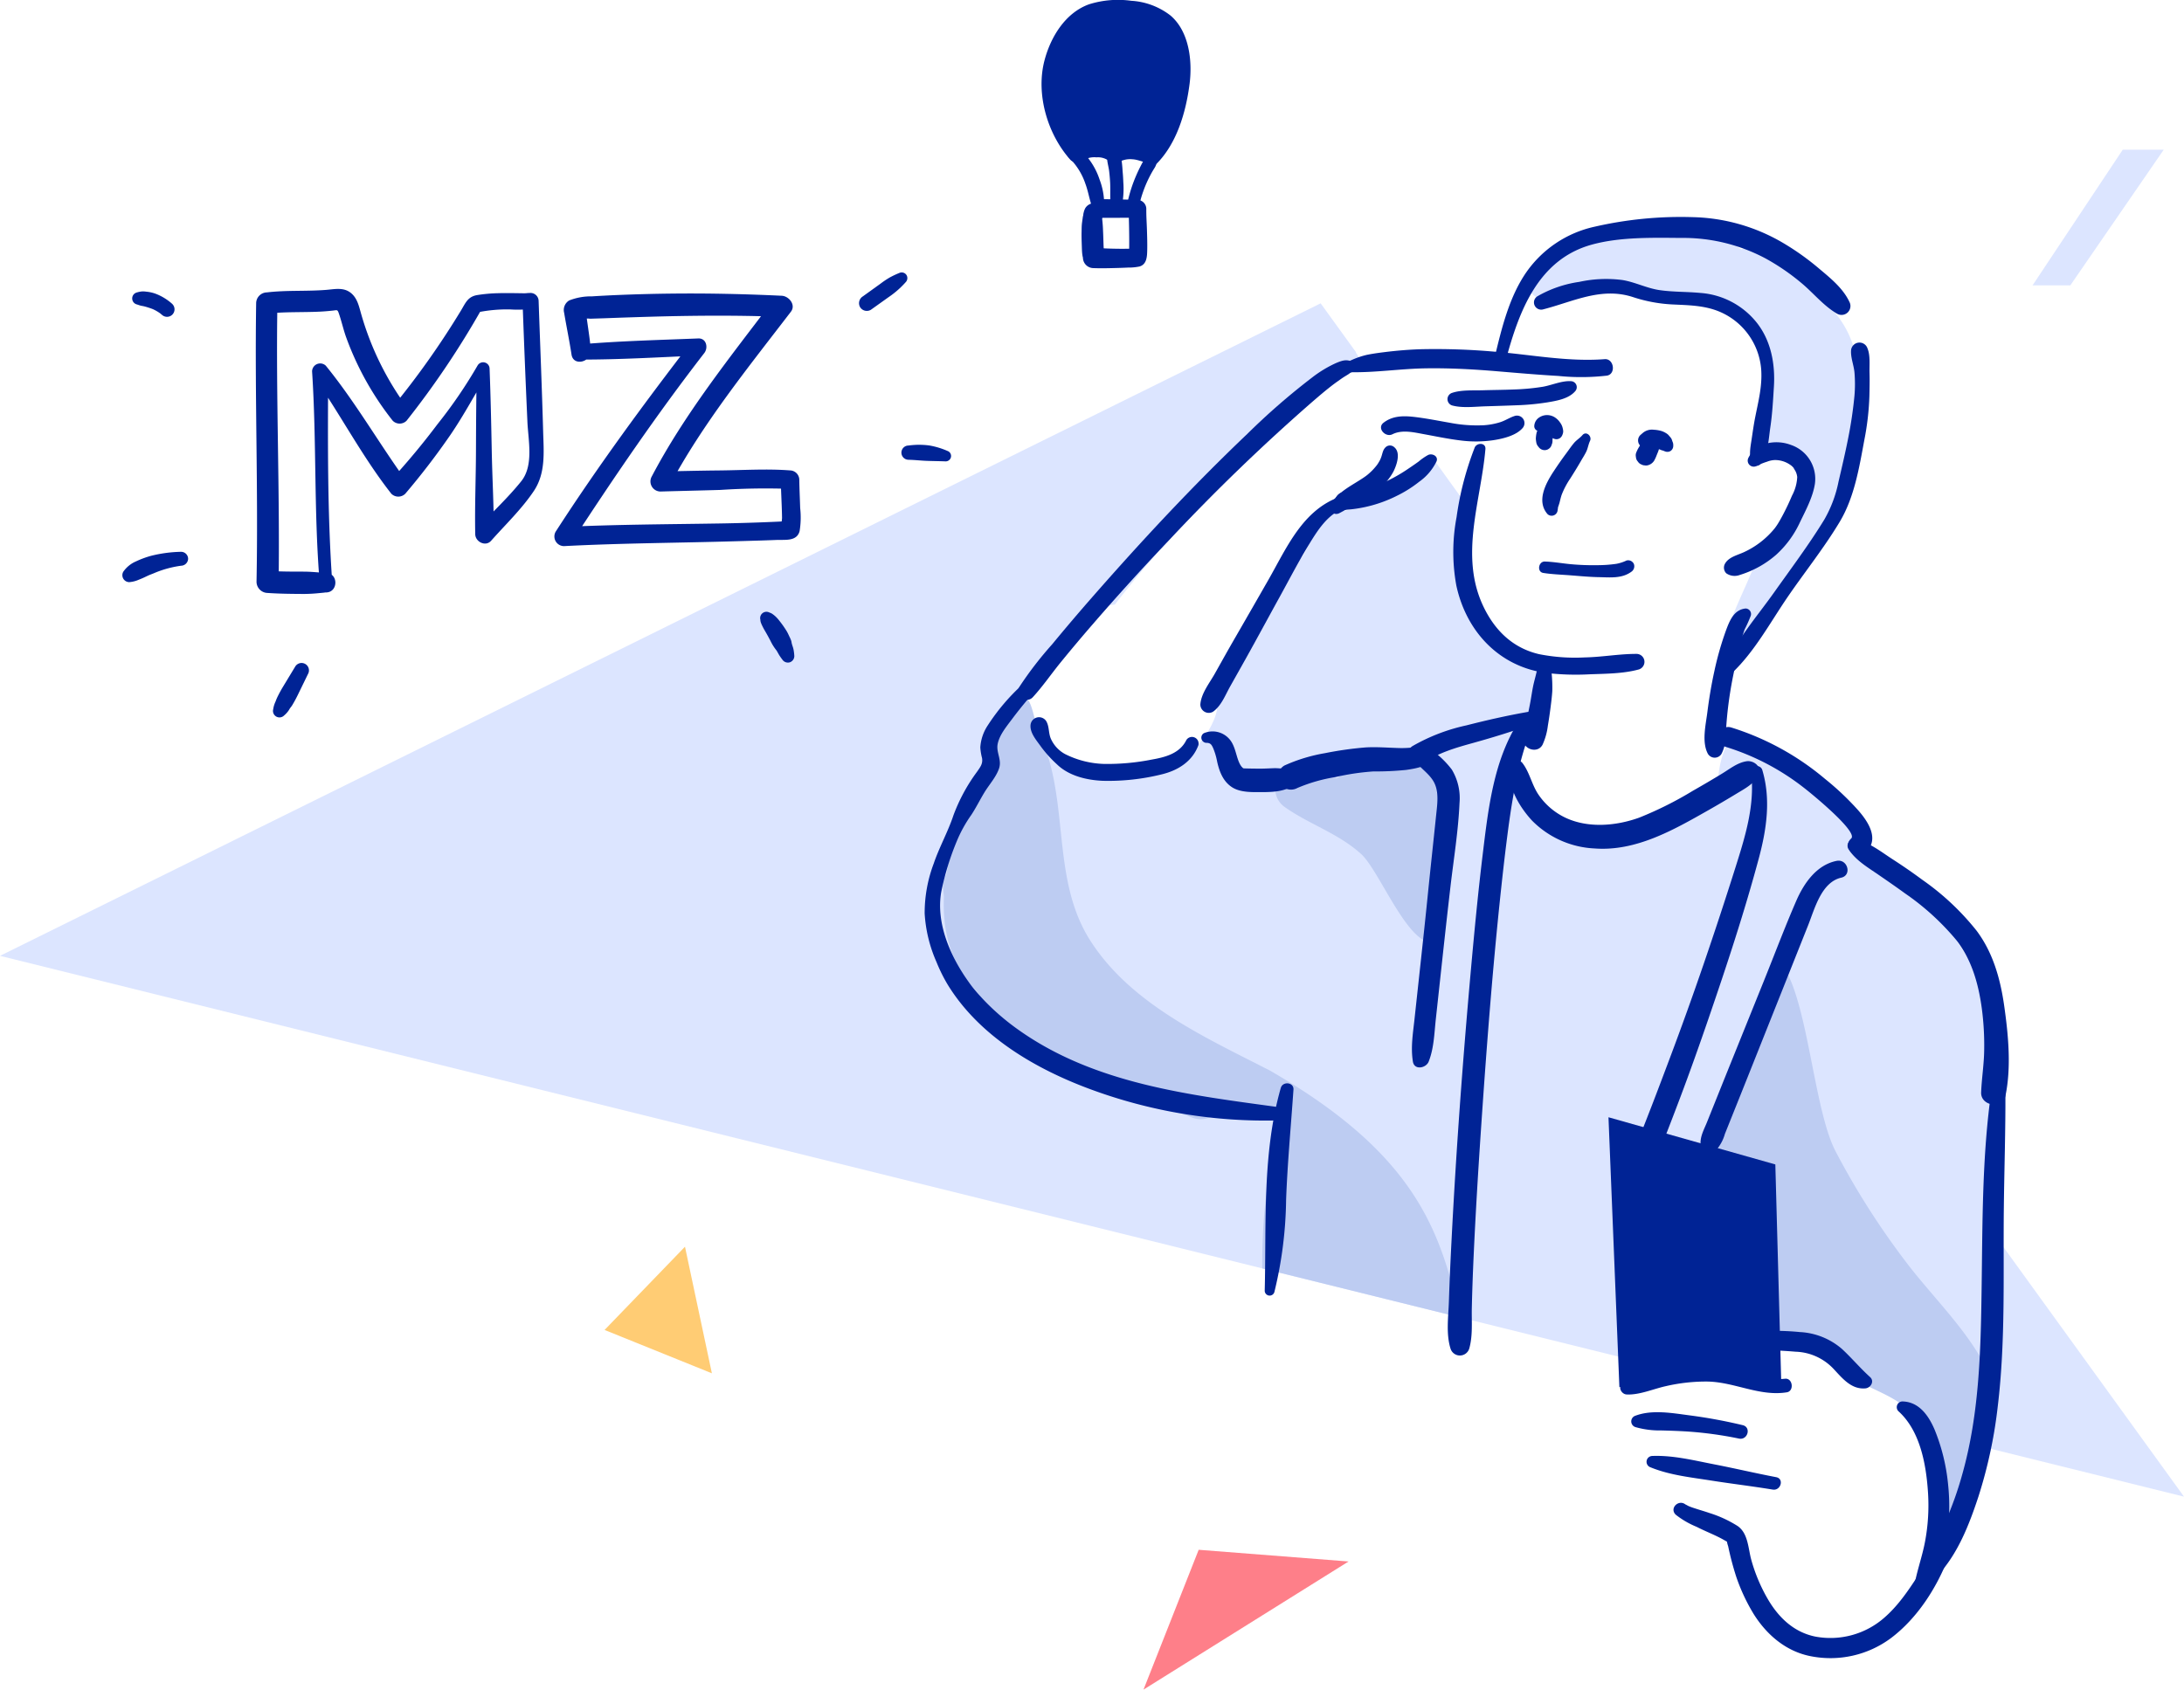 <svg id="Illu_Right_Blue_man_2" data-name="Illu Right Blue man 2" xmlns="http://www.w3.org/2000/svg" xmlns:xlink="http://www.w3.org/1999/xlink" width="434.563" height="336.275" viewBox="0 0 434.563 336.275">
  <defs>
    <clipPath id="clip-path">
      <rect id="Rectangle_147" data-name="Rectangle 147" width="434.563" height="330" fill="none"/>
    </clipPath>
  </defs>
  <path id="Tracé_2098" data-name="Tracé 2098" d="M18.213,0,0,18.213l22.607,4.394Z" transform="translate(151.569 258.046) rotate(123)" fill="#ffcc74"/>
  <g id="_" data-name="\" transform="translate(404.426 29.799)">
    <path id="Tracé_4" data-name="Tracé 4" d="M7.515,157,26.1,130H17.947L0,157Z" transform="translate(0 -130)" fill="#dce5ff"/>
  </g>
  <path id="Tracé_2101" data-name="Tracé 2101" d="M0,0V48.117L17.781,24.058Z" transform="matrix(-0.53, -0.848, 0.848, -0.53, 227.53, 336.275)" fill="#fe7f89"/>
  <g id="Groupe_221" data-name="Groupe 221">
    <g id="Groupe_220" data-name="Groupe 220" clip-path="url(#clip-path)">
      <path id="Tracé_2198" data-name="Tracé 2198" d="M289.862,77.712c3.746-10.509,3.74-23.141-5.508-30.169A17.949,17.949,0,0,0,272.3,37.924a4.831,4.831,0,0,0-.9-.116c-.046-.019-.086-.042-.132-.059a3.2,3.2,0,0,0-2.47.036,3.94,3.94,0,0,0-.473-.228c-2.543-2.693-7.17-2.593-10.693-2.808a13.42,13.42,0,0,0-5.892.742,6.535,6.535,0,0,0-2.289-.687,43.272,43.272,0,0,0-4.681-.31,14.517,14.517,0,0,0-2.017-.087,5.7,5.7,0,0,0-1.529.253,20.344,20.344,0,0,0-4.731,1.067,23.381,23.381,0,0,0-6.83,4.181c-.634.294-1.263.6-1.883.943-3.359,1.841-1.672,6.787,1.876,6.928,2.031.082,3.879-1.126,5.821-1.949.352-.056.6-.1.644-.1,1.2-.261,2.271-.466,3.334-.749a75.3,75.3,0,0,1,8.9.112,4.385,4.385,0,0,0,1.79.988,39.256,39.256,0,0,0,13.27,1.441,26.15,26.15,0,0,0,7.067,4.506,39.388,39.388,0,0,1,2.808,3.641c.6,4.7,1.462,9.31,1.021,14.208a4.619,4.619,0,0,0,.052,1.156c-.134.187-.262.371-.4.56-1.8,2.414.21,5.641,2.622,6.447a10.677,10.677,0,0,1,3.95,2.531,7.226,7.226,0,0,1,.2,1.456c.163,6.871-5.857,11.032-7.709,16.867-1.651,1.293-2.24,3.216-3.187,5.349-1.144,2.574-2.292,5.127-3.312,7.754-1.411,3.626,4.246,5.767,6.141,2.59,1.368-2.3,2.548-4.657,3.709-7.064a24.811,24.811,0,0,0,1.984-4.437c4.578-3.054,7.786-9.926,9.614-14.658,1.392-3.6,2.309-7.22,1.855-10.635.011-.027.027-.05.036-.078" transform="translate(77.732 11.835)" fill="#dce5ff"/>
      <path id="Tracé_2199" data-name="Tracé 2199" d="M434.563,282.421,336.834,147.3c-.909.847-1.872,1.628-2.841,2.368a5.39,5.39,0,0,0-4.153-.476c-4.084,1.277-8.154,2.513-12.466,2.636-2.786.079-5.481-.62-8.19-.708A14,14,0,0,1,307.271,148c-4.208-2.83-6.8-8.638-6.95-14.457-.02-.786.008-1.579.058-2.372a6.039,6.039,0,0,0,3.115-1.982,14.406,14.406,0,0,0,2.6-5.02c.656-2.16,1.086-4.883-.219-6.854.164-.169.308-.355.48-.517-.188-.031-.364-.043-.554-.078-.173-.034-.339-.083-.509-.121a4.821,4.821,0,0,0-4.306-1.523A17.358,17.358,0,0,1,295.009,110a23.206,23.206,0,0,1-4.222-12.678c-.227-3.57-.34-8.486,1.208-12.015l-4.24-5.863-2.425-3.386-3.884,4.111,1.161-.133c-.753.231-1.507.444-2.253.613a27.9,27.9,0,0,1-3.34.54,29.473,29.473,0,0,1-3.882,2.79,16.513,16.513,0,0,1-8.529,2.536q-1,1.373-2.008,2.74-.964,1.645-1.947,3.279Q260,93.765,259.363,95a115.854,115.854,0,0,0-17.17,30.223,6.939,6.939,0,0,1-.449,2.085c-3.418,9.006-13.9,13.584-22.456,9.977-4.118.649-7.825-1.236-11-3.243a10.149,10.149,0,0,1-4.86-9.162c.226-4.2,3.629-6.971,6.786-9.253a4.076,4.076,0,0,1,.487-.288,10.57,10.57,0,0,1,2.814-2.865,4.036,4.036,0,0,1,1.129-.535,16.462,16.462,0,0,1,3.188-5.037,5.494,5.494,0,0,1,3.988-2.016,205.616,205.616,0,0,1,18.941-21.389c2.15-2.235,4.345-4.426,6.651-6.509a6.717,6.717,0,0,1,1.265-1.87c5.771-6.043,11.054-12.923,17.566-18.2h4.969l-1.454-2.234.047-.044-.766-1.06-6.263-8.659L0,174.787l333.044,82.489a6.193,6.193,0,0,1,4.7-7.418,67,67,0,0,1,17.047-2.184,12.76,12.76,0,0,1,1.363-1.567c6.854-6.615,17.707-3.747,24.695,1.005,8.439,5.74,14.773,15.31,13.839,25.431Z" transform="translate(0 15.449)" fill="#dce5ff"/>
      <path id="Tracé_2200" data-name="Tracé 2200" d="M204.631,177.551c-12.855-6.6-27.574-13.181-35.667-25.771-8.075-12.564-3.93-28.211-10.3-41.472-.73-1.519-1.331-6.711-2.774-7.035-3.492-.782-8.586,5.942-8.242,10.018a28.466,28.466,0,0,0,1.211,5.092,6.641,6.641,0,0,0-1.509,1.714,51.969,51.969,0,0,0-7.075,18.331,5.309,5.309,0,0,0-.638,3.141c.036.468.1.926.148,1.39-.328,7.1,1.528,13.855,6.6,18.933a43.051,43.051,0,0,0,13.338,13.126,5.462,5.462,0,0,0,3.078.755c8.393,4.75,18.252,7.893,26.275,11.108,2.564,1.028,4.833-.234,6.172-2.231q2.714,1.143,5.45,2.228c5.368,2.142,9.036-6.705,3.933-9.327m-1.515,39.385,39.334,9.743c-3.853-17.62-9.205-32.666-37.819-49.128-3.81-2.191.511,4.9,3.421,9.145.09.13.175.263.265.394a6.022,6.022,0,0,0-1.388,2.189c-3.051,8.323-3.82,18.164-3.812,27.657" transform="translate(48.031 35.505)" fill="#bdccf2"/>
      <path id="Tracé_2201" data-name="Tracé 2201" d="M308.307,150.081c-2.4-7.908-12.721-14.331-19.494-17.873a4.2,4.2,0,0,0-.14-.7,5.134,5.134,0,0,0-1.45-5.312,48.754,48.754,0,0,0-10.1-8.049,6.545,6.545,0,0,0-.978-.638q-1.01-.935-2.039-1.859a18.371,18.371,0,0,0-7.576-6.42c-5.028-2.47-5.994,8.512-5.826,8.665a6.025,6.025,0,0,0,.449,3.337l-.53.274c-1.535.719-3.059,1.46-4.56,2.254-1.251.663-2.519,1.456-3.808,2.254-.245.14-.493.269-.737.41-.058.034-.1.075-.156.11-3.691,1.442-7.471,2.689-11.294,3.848-6.26,1.9-5,11.088,1.531,11.319.419.015.833-.011,1.25-.023a5.441,5.441,0,0,0,1.626,7.643q-.788,1.762-1.488,3.584c-1.5,3.937,2.274,7.357,5.809,7.625a9.3,9.3,0,0,0,1.758-.05c-.12.606-.245,1.21-.352,1.818-.945,5.371,5.508,9.661,9.317,6.322a6.323,6.323,0,0,0,6.884,2.113q-.708,3.286-1.335,6.613a5.538,5.538,0,0,0,4.5,6.536,5.845,5.845,0,0,0,6.686,2.1,4.992,4.992,0,0,0,.89.251c-.132,1.489-.238,2.986-.3,4.5-.2,4.8,5.619,6.27,8.565,3.622a86.752,86.752,0,0,0,1.253,8.849c.659,3.343,3.481,4.285,6.067,3.622q.661,3.629,1.667,7.219c.23,2.554.491,5.107.813,7.661a6.369,6.369,0,0,0,2.038,3.916c.132,1.571.267,3.141.43,4.712a6.216,6.216,0,0,0,3.646,5.033v.023a5.307,5.307,0,0,0,2.15,4.39,5.708,5.708,0,0,0,9.516-4.02,433.858,433.858,0,0,0,.938-43.476c2.426-13.732,2.958-30.661-5.623-42.2" transform="translate(81.181 37.451)" fill="#dce5ff"/>
      <path id="Tracé_2202" data-name="Tracé 2202" d="M307.414,222.129c-3.99-7.424-10.729-13.827-15.763-20.563a154.782,154.782,0,0,1-13.757-21.7c-4.2-8.161-5.377-28.414-10.044-36.24-1.357-2.275-3.791,2.876-7.576,15.332-.669,2.206-1.293,1.532-1.043,3.84-2.56,5.291-6.912,12.873-4.9,18.418,2.313,6.383,5.735,12.417,8.615,18.662-.151.051-.293.085-.445.14-4.678,1.679-5.043,7.059-1.3,9.908,2.234,1.7,1.891,4.76,4.537,5.685,8.729,3.05,9.311,5.123,13,7.849,4.994,3.695,10.846,4.578,15.07,9.178.989,1.077,1.754,4.029,3.007,3.981a29.155,29.155,0,0,1,1.581,7.79c.155,2.472.235,9.521,2.042,8.573,1.4.167,5.492-6.182,6.149-7.712,3.16-7.354,4.826-15.7.829-23.14" transform="translate(87.314 49.228)" fill="#bdccf2"/>
      <path id="Tracé_2203" data-name="Tracé 2203" d="M223.308,135.717c-.78-4.953.153-12-2.372-16.726.724-2.833-.993-6.587-4.5-6.381-1.609.094-3.3.184-4.994.353a15.674,15.674,0,0,0-6.32,1.176c-.074.031-.137.075-.208.109a15.016,15.016,0,0,0-3.91,1.945,20.007,20.007,0,0,0-8.3-1.832c-4.2.1-5.219,5.258-2.035,7.513,4.934,3.493,10.627,5.2,15.224,9.369,3.464,3.141,8.739,16.758,13.613,17.568,0,0,4.418-9.155,3.8-13.093" transform="translate(64.95 38.736)" fill="#bdccf2"/>
      <path id="Tracé_2204" data-name="Tracé 2204" d="M236.329,64.507c-.5.585-1.188.984-1.689,1.578-.53.629-1,1.324-1.488,1.984q-1.385,1.861-2.652,3.8c-1.554,2.388-3.336,5.8-1.145,8.353a1.194,1.194,0,0,0,1.982-.523c.082-.339.094-.691.167-1.024-.1.439.232-.614.257-.708.138-.546.253-1.082.441-1.614a16.246,16.246,0,0,1,1.7-3.209c.741-1.169,1.465-2.339,2.154-3.539.341-.6.731-1.187,1.028-1.808.327-.681.419-1.462.745-2.133.439-.913-.747-2.036-1.5-1.159" transform="translate(78.548 22.082)" fill="#002395"/>
      <path id="Tracé_2205" data-name="Tracé 2205" d="M244.881,64.688c-.036.007-.074.012-.112.017a1.438,1.438,0,0,0-.669.324,2.045,2.045,0,0,0-.361.362,8.091,8.091,0,0,0-.649.894l-.345.569a7.109,7.109,0,0,0-.508,1.059,1.491,1.491,0,0,0-.036.786,1.469,1.469,0,0,0,.234.732l.309.4a1.475,1.475,0,0,0,.634.407.963.963,0,0,0,.5.134,1.491,1.491,0,0,0,.786-.035,2.091,2.091,0,0,0,1.177-.906,7.166,7.166,0,0,0,.477-1.043l.259-.634a4.594,4.594,0,0,0,.208-.62,3.568,3.568,0,0,0,.128-.73,2.094,2.094,0,0,0-.311-1.016l-.238-.309a1.147,1.147,0,0,0-.489-.315,1.613,1.613,0,0,0-.992-.077" transform="translate(83.306 22.238)" fill="#002395"/>
      <path id="Tracé_2206" data-name="Tracé 2206" d="M229.533,62.5l-.153.047,1.011.133a1.457,1.457,0,0,0-1.1-.146,2.694,2.694,0,0,0-.48.207,2.149,2.149,0,0,0-.745.769,4.655,4.655,0,0,0-.534,1.1,7.032,7.032,0,0,0-.16,1.214,7.333,7.333,0,0,0,.1.785,1.67,1.67,0,0,0,1.2,1.29l-.915-.7c.043.066.075.137.12.2a1.461,1.461,0,0,0,1.439.689A1.365,1.365,0,0,0,230,67.8a1.333,1.333,0,0,0,.517-.75c.031-.176.048-.353.073-.531-.017.132-.036.265-.054.4a.388.388,0,0,1,.019-.089l-.7.914a1.731,1.731,0,0,0,.612-.6,1.8,1.8,0,0,0,.222-.917,4.005,4.005,0,0,1,.032-.4c-.02.148-.039.3-.059.445.04-.281.063-.563.1-.844l-.061.446c.044-.3.1-.589.137-.888-.02.148-.039.3-.059.444a3.717,3.717,0,0,1,.167-.7,2.015,2.015,0,0,0,.134-.681,1.471,1.471,0,0,0-.426-1.157q.194.466.384.929c0-.054,0-.106.008-.159a1.206,1.206,0,0,0-1.515-1.155" transform="translate(78.219 21.487)" fill="#002395"/>
      <path id="Tracé_2207" data-name="Tracé 2207" d="M246.486,83.361l-.032-.028a1.235,1.235,0,0,0-1.2-.316,8.113,8.113,0,0,1-2.048.663,26.594,26.594,0,0,1-3.773.266,48.764,48.764,0,0,1-5.149-.185c-1.75-.156-3.54-.491-5.291-.54-1.27-.035-1.614,2.064-.306,2.269,1.778.28,3.645.336,5.445.478,1.861.146,3.724.324,5.592.359,2.23.043,4.58.321,6.478-1.063a1.315,1.315,0,0,0,.564-1.387,1,1,0,0,0-.284-.515" transform="translate(78.386 28.539)" fill="#002395"/>
      <path id="Tracé_2208" data-name="Tracé 2208" d="M261.715,70.207a13.334,13.334,0,0,1,2.1-.853,4.5,4.5,0,0,1,1.558-.324,5.261,5.261,0,0,1,2.976.907,3.073,3.073,0,0,1,.782.712c-.183-.231.3.527.353.645a3.3,3.3,0,0,1,.32,1.12,8.681,8.681,0,0,1-1.051,3.726c-.518,1.247-1.1,2.468-1.727,3.664-.277.531-.564,1.056-.871,1.571a11.706,11.706,0,0,1-.854,1.27,17.1,17.1,0,0,1-6.071,4.705c-1.278.6-3.067.974-3.8,2.312a1.6,1.6,0,0,0,.246,1.9,2.9,2.9,0,0,0,2.7.336A19.811,19.811,0,0,0,265.59,87.9a20.066,20.066,0,0,0,4.759-6.493c1.141-2.357,2.563-5.008,2.969-7.621a7.135,7.135,0,0,0-4.716-7.75,8.2,8.2,0,0,0-4.375-.421,7.022,7.022,0,0,0-2.3.808,6.048,6.048,0,0,0-1.833,2.158,1.2,1.2,0,0,0,1.624,1.624" transform="translate(87.8 22.531)" fill="#002395"/>
      <path id="Tracé_2209" data-name="Tracé 2209" d="M219.406,66.483a61.254,61.254,0,0,0-3.6,13.838,37.191,37.191,0,0,0-.048,13.579c1.953,9.106,8.462,16.144,17.863,17.416a50.637,50.637,0,0,0,8.647.273c3.187-.118,6.724-.118,9.809-.968a1.582,1.582,0,0,0-.418-3.093c-3.435-.016-6.912.637-10.366.7a36.6,36.6,0,0,1-9.073-.649c-5.271-1.231-8.846-4.77-11.111-9.568-4.759-10.083-.46-20.866.439-31.241.116-1.333-1.72-1.329-2.145-.29" transform="translate(74.014 22.614)" fill="#002395"/>
      <path id="Tracé_2210" data-name="Tracé 2210" d="M260.511,90.111c-2.325.237-3.188,2.462-3.915,4.43a61.336,61.336,0,0,0-2.3,8.087c-.593,2.7-1.042,5.419-1.388,8.157-.317,2.512-1.145,5.927.117,8.255a1.58,1.58,0,0,0,2.7,0,7.52,7.52,0,0,0,.814-3.626c.1-1.288.177-2.575.3-3.86q.349-3.591,1.025-7.138c.449-2.369,1.024-4.711,1.6-7.052a26.048,26.048,0,0,1,.861-3.07,27.093,27.093,0,0,0,1.241-2.787,1.111,1.111,0,0,0-1.063-1.4" transform="translate(86.81 30.997)" fill="#002395"/>
      <path id="Tracé_2211" data-name="Tracé 2211" d="M228.229,99.586c-.229,1.082-.556,2.137-.773,3.222-.224,1.137-.378,2.289-.6,3.427q-.315,1.647-.694,3.282a17.166,17.166,0,0,0-.673,3.739c0,2,2.91,2.927,3.88,1.051a12.892,12.892,0,0,0,1.044-3.751c.206-1.208.382-2.422.539-3.637.142-1.1.28-2.219.348-3.33a29.633,29.633,0,0,0-.146-3.606,1.5,1.5,0,0,0-1.293-1.465,1.483,1.483,0,0,0-1.636,1.068" transform="translate(77.572 33.887)" fill="#002395"/>
      <path id="Tracé_2212" data-name="Tracé 2212" d="M273.688,126.191c1.4,2.227,3.767,3.622,5.9,5.086,1.813,1.247,3.629,2.5,5.407,3.793a50.6,50.6,0,0,1,10.18,9.276c3.072,3.922,4.406,8.717,5.07,13.587a55.939,55.939,0,0,1,.474,8.377c-.039,2.8-.495,5.556-.606,8.344-.11,2.743,4.281,3.406,4.846.656,1.184-5.747.556-12.186-.266-17.941-.757-5.3-2.223-10.54-5.476-14.878a51.177,51.177,0,0,0-10.79-10.131q-2.909-2.155-5.954-4.115c-2.274-1.473-4.644-3.376-7.337-3.934a1.3,1.3,0,0,0-1.446,1.882" transform="translate(94.085 42.754)" fill="#002395"/>
      <path id="Tracé_2213" data-name="Tracé 2213" d="M220.031,110.8c-1.087-.672-2.348-.233-3.546-.081a20.581,20.581,0,0,1-3.164.169c-2.227-.059-4.446-.253-6.676-.125a69.845,69.845,0,0,0-8.082,1.141,32.994,32.994,0,0,0-8.1,2.468,2.6,2.6,0,0,0-.927,3.533,2.641,2.641,0,0,0,3.533.926,32.408,32.408,0,0,1,7.588-2.172,47.915,47.915,0,0,1,7.518-1.116,60.3,60.3,0,0,0,6.517-.3c1.974-.284,5.238-.819,5.938-2.966a1.332,1.332,0,0,0-.6-1.482" transform="translate(65.089 37.991)" fill="#002395"/>
      <path id="Tracé_2214" data-name="Tracé 2214" d="M244.753,67.071a6.315,6.315,0,0,1,.542-.36l-.367.155a.864.864,0,0,1,.192-.051l-.418.056a.768.768,0,0,1,.167,0l-.426-.056c.218.032.423.118.638.163a5.755,5.755,0,0,1,1,.286l-.423-.177q.429.181.862.358l-.423-.179c.1.043.2.093.3.14.22.1.438.157.66.237l-.4-.169c.1.044.188.094.282.138a2.124,2.124,0,0,0,.954.216l-.4-.052.05.02c-.117-.05-.232-.1-.349-.148.14.067.273.142.417.2.074.031.614.25.14.044a1.232,1.232,0,0,0,1.177,0,1.192,1.192,0,0,0,.577-1.007,2.009,2.009,0,0,0-.054-.646,6.278,6.278,0,0,0-.28-.65l.2.75a2.066,2.066,0,0,0-.269-.982,4.54,4.54,0,0,0-.468-.559c.087.114.175.227.263.341a3.483,3.483,0,0,0-.383-.491,2.762,2.762,0,0,0-.523-.379,4.24,4.24,0,0,0-.847-.383,6.7,6.7,0,0,0-1.521-.247,2.819,2.819,0,0,0-2.2.66l.31-.241c-.282.214-.539.433-.8.668a1.493,1.493,0,0,0,1.806,2.341" transform="translate(83.429 21.889)" fill="#002395"/>
      <path id="Tracé_2215" data-name="Tracé 2215" d="M228.962,64.163c.015-.028.036-.055.048-.083.032-.075-.18.2-.081.1.044-.043.087-.086.136-.125l-.218.168a1.1,1.1,0,0,1,.223-.125c-.09.038-.181.075-.271.114a1.352,1.352,0,0,1,.289-.078l-.321.043a1.7,1.7,0,0,1,.429,0l-.351-.047a1.793,1.793,0,0,1,.423.121l-.34-.144a2.222,2.222,0,0,1,.418.231l-.305-.235a2.253,2.253,0,0,1,.383.392c-.082-.108-.165-.215-.249-.323.142.192.3.376.445.563l-.253-.327a3.724,3.724,0,0,1,.249.366,4.443,4.443,0,0,0,.469.655c.089.1.165.214.258.31a2.267,2.267,0,0,0,.878.482,1.246,1.246,0,0,0,.964-.125,1.428,1.428,0,0,0,.574-.747,1.709,1.709,0,0,0,.141-.669,3.371,3.371,0,0,0-.121-.7,2.813,2.813,0,0,0-.5-1.031,3.625,3.625,0,0,0-1.052-1.035,2.914,2.914,0,0,0-.974-.392,2.827,2.827,0,0,0-2.083.388,2.156,2.156,0,0,0-1.029,1.761.976.976,0,0,0,1.82.493" transform="translate(78.139 21.146)" fill="#002395"/>
      <path id="Tracé_2216" data-name="Tracé 2216" d="M272.109,78.207c1.574-1.8,1.672-5.055,2.015-7.353.4-2.687.548-5.411.716-8.121.278-4.5-.574-9.137-3.423-12.736a15.777,15.777,0,0,0-11.178-5.9c-2.7-.261-5.442-.172-8.134-.562-2.556-.371-4.859-1.591-7.395-2.008a25.029,25.029,0,0,0-8.6.366,23.265,23.265,0,0,0-8.342,2.876,1.435,1.435,0,0,0,1.1,2.61c6.047-1.544,11.6-4.528,17.951-2.453a29.552,29.552,0,0,0,7.954,1.464c3.043.144,6.078.185,8.957,1.316a13.613,13.613,0,0,1,8.586,11.7c.208,3.242-.546,6.145-1.171,9.282-.3,1.488-.511,2.993-.734,4.494-.212,1.431-.594,3.209-.024,4.567a1.043,1.043,0,0,0,1.72.454" transform="translate(78.125 14.208)" fill="#002395"/>
      <path id="Tracé_2217" data-name="Tracé 2217" d="M256.783,116.529c4.525-4.255,7.631-10.083,11.123-15.182,3.412-4.982,7.275-9.8,10.372-14.979,2.9-4.859,3.86-10.766,4.879-16.257a54,54,0,0,0,1.008-8.788c.03-1.5.073-3,.026-4.5-.05-1.538.187-3.505-.4-4.919a1.678,1.678,0,0,0-3.279.444c-.074,1.482.587,2.962.695,4.476a27.6,27.6,0,0,1-.016,4.5,83.726,83.726,0,0,1-1.278,8.567c-.559,2.837-1.226,5.657-1.883,8.473a24.857,24.857,0,0,1-2.852,7.615c-3.062,5-6.627,9.744-10.017,14.526s-7.526,9.461-9.84,14.893a.939.939,0,0,0,1.468,1.133" transform="translate(87.801 17.455)" fill="#002395"/>
      <path id="Tracé_2218" data-name="Tracé 2218" d="M223.505,60.629c2.6-9.71,6.418-20.057,17.116-23,5.614-1.544,12.022-1.375,17.805-1.331a34.808,34.808,0,0,1,16.792,4.1,44.229,44.229,0,0,1,7.228,4.978c2.339,1.97,4.347,4.493,7.014,6.025a1.768,1.768,0,0,0,2.4-2.4c-1.265-2.7-3.8-4.736-6.044-6.619A51.62,51.62,0,0,0,278.6,37.25a36.993,36.993,0,0,0-17.926-5.09A76.677,76.677,0,0,0,241.1,34.08a22.408,22.408,0,0,0-13.468,8.981c-3.443,4.93-4.951,11.2-6.332,16.96a1.145,1.145,0,0,0,2.207.609" transform="translate(76.116 11.056)" fill="#002395"/>
      <path id="Tracé_2219" data-name="Tracé 2219" d="M255.858,111.614a48.289,48.289,0,0,1,15.627,8.2c1.1.837,10.775,8.694,9.327,10.025-1.9,1.751.938,4.583,2.836,2.837,2.954-2.718.454-6.324-1.608-8.627a55.319,55.319,0,0,0-6.5-6.117,53.6,53.6,0,0,0-18.613-10.186c-2.485-.714-3.545,3.156-1.066,3.868" transform="translate(87.532 37.036)" fill="#002395"/>
      <path id="Tracé_2220" data-name="Tracé 2220" d="M232.854,105.358c-4.293.728-8.563,1.695-12.78,2.773a37.383,37.383,0,0,0-10.7,4.11c-2.23,1.39-.054,4.992,2.04,3.492,3-2.146,6.532-3.141,10.04-4.117,4.062-1.13,8.115-2.376,12.073-3.828a1.261,1.261,0,0,0-.669-2.43" transform="translate(71.702 36.236)" fill="#002395"/>
      <path id="Tracé_2221" data-name="Tracé 2221" d="M209.376,113.151c1.161,1.712,3.173,2.833,4.1,4.688.964,1.922.589,4.351.376,6.407-.563,5.442-1.16,10.882-1.708,16.327S211,151.458,210.408,156.9q-.433,4-.868,8c-.309,2.848-.774,5.59-.317,8.43.285,1.769,2.625,1.3,3.14,0,1.052-2.664,1.112-5.592,1.419-8.43q.472-4.332.942-8.663c.638-5.889,1.281-11.776,1.966-17.66.645-5.54,1.568-11.157,1.81-16.73a11.038,11.038,0,0,0-1.531-6.639,18.625,18.625,0,0,0-5.066-4.58c-1.505-1.046-3.547,1.025-2.528,2.528" transform="translate(71.909 37.958)" fill="#002395"/>
      <path id="Tracé_2222" data-name="Tracé 2222" d="M278.843,127.489c-3.994.8-6.509,4.445-8.034,7.95-2.274,5.228-4.286,10.585-6.418,15.873q-3.246,8.046-6.489,16.09-1.623,4.024-3.236,8.048l-1.613,4.025c-.551,1.374-1.352,2.773-1.292,4.274a1.85,1.85,0,0,0,3.119,1.292,8.3,8.3,0,0,0,1.726-3.211l1.613-4.025q1.49-3.713,2.973-7.432,3.024-7.59,6.047-15.181l5.923-14.871c1.313-3.3,2.634-8.59,6.6-9.49,2.185-.5,1.251-3.778-.921-3.341" transform="translate(86.607 43.844)" fill="#002395"/>
      <path id="Tracé_2223" data-name="Tracé 2223" d="M228.372,107.09c-4.922,7.707-5.983,17.289-7.068,26.208-.926,7.622-1.658,15.267-2.347,22.913-1.617,17.991-2.954,36.018-3.872,54.06-.207,4.048-.391,8.1-.525,12.148-.1,3.027-.594,6.446.324,9.365a1.948,1.948,0,0,0,3.726,0c.732-2.579.453-5.4.512-8.068.078-3.464.206-6.924.364-10.384.39-8.533.909-17.059,1.488-25.582,1.163-17.133,2.484-34.278,4.406-51.345q.292-2.582.614-5.16c.177-1.4.371-2.923.512-3.931.911-6.462,2.083-13.021,4.535-19.1.641-1.59-1.817-2.457-2.668-1.125" transform="translate(73.734 36.615)" fill="#002395"/>
      <path id="Tracé_2224" data-name="Tracé 2224" d="M265.383,114.522c.866,6.465-1.1,12.808-3.023,18.906q-3.046,9.653-6.326,19.233t-6.848,19.057c-1.149,3.056-2.3,6.113-3.474,9.158q-.942,2.437-1.9,4.867-.48,1.216-.964,2.429-.242.6-.485,1.212-.383.766.222-.048l1.773-.232,1.151,1.136-.948,2.329.142-.1c1.231-.86,1.384-3.365-.477-3.646-.052-.008-.1-.016-.159-.023a2.188,2.188,0,0,0-2.329.948,2.5,2.5,0,0,0,.382,3.2,2.322,2.322,0,0,0,2.238.591c2.445-.618,3-3.882,3.8-5.924q1.546-3.951,3.044-7.922c2-5.291,3.891-10.62,5.727-15.969,3.617-10.54,7.137-21.167,10.022-31.934,1.544-5.763,2.431-11.751.683-17.57-.353-1.176-2.426-1.024-2.249.3" transform="translate(83.016 39.019)" fill="#002395"/>
      <path id="Tracé_2225" data-name="Tracé 2225" d="M224.061,113.231c-1.775,3.708,1.427,8.717,3.9,11.361a18.7,18.7,0,0,0,12.416,5.521c8.247.62,15.729-3.691,22.642-7.611q2.8-1.591,5.549-3.261c1.633-.991,3.273-1.825,4.333-3.469s-.69-3.266-2.313-3.008c-1.81.288-3.3,1.519-4.844,2.455q-2.875,1.748-5.8,3.41a71.733,71.733,0,0,1-10.681,5.348c-4.541,1.644-10.05,2.137-14.545.078a13.451,13.451,0,0,1-5.575-4.767c-1.305-1.98-1.726-4.481-3.216-6.3a1.194,1.194,0,0,0-1.864.239" transform="translate(76.902 38.751)" fill="#002395"/>
      <path id="Tracé_2226" data-name="Tracé 2226" d="M206.721,65.265c1.943-.968,4.259-.386,6.3-.015,2.469.45,4.923.972,7.419,1.263a23.617,23.617,0,0,0,6.354-.069c1.886-.29,4.485-.894,5.8-2.379a1.493,1.493,0,0,0-1.441-2.474c-1.047.3-1.949.948-3,1.275a14.1,14.1,0,0,1-3.235.6,28.187,28.187,0,0,1-6.72-.484c-2.392-.413-4.769-.9-7.182-1.177-2.157-.246-4.286-.218-6.063,1.165-1.374,1.07.374,2.988,1.769,2.293" transform="translate(70.333 21.167)" fill="#002395"/>
      <path id="Tracé_2227" data-name="Tracé 2227" d="M200.165,56.3c5,.1,10.014-.695,15.045-.771,4.766-.073,9.528.192,14.275.59,4.041.34,8.074.691,12.124.925a44.773,44.773,0,0,0,9.638-.062c1.847-.3,1.429-3.422-.444-3.279-7.393.567-14.8-.937-22.149-1.511a133.956,133.956,0,0,0-14.354-.469c-2.458.073-4.918.281-7.358.586-1.187.149-2.372.308-3.544.555a16.7,16.7,0,0,0-3.778,1.421c-1.023.472-.453,2,.546,2.016" transform="translate(68.485 17.779)" fill="#002395"/>
      <path id="Tracé_2228" data-name="Tracé 2228" d="M216.188,67.389a11.255,11.255,0,0,0-1.907,1.316c-.636.462-1.289.907-1.939,1.347a32.423,32.423,0,0,1-4.1,2.406,26.37,26.37,0,0,1-8.8,2.343,1.816,1.816,0,0,0-1.766,1.766,1.784,1.784,0,0,0,1.766,1.766,26.585,26.585,0,0,0,10.447-2.778,24.118,24.118,0,0,0,4.512-2.837,10.64,10.64,0,0,0,3.441-4.059c.384-1.023-.858-1.621-1.65-1.269" transform="translate(68.001 23.148)" fill="#002395"/>
      <path id="Tracé_2229" data-name="Tracé 2229" d="M217.349,53.691c-1.253-.573-1.992-.367-3.412.23a23.792,23.792,0,0,0-4.716,2.859,135.9,135.9,0,0,0-12.929,11.256c-10.932,10.4-21.243,21.5-31.17,32.857q-3.889,4.449-7.649,9.013a72.032,72.032,0,0,0-6.494,8.431c-.973,1.634,1.344,3.505,2.671,2.062,1.99-2.165,3.685-4.649,5.544-6.931q3.161-3.879,6.442-7.658,7.352-8.5,15.109-16.643A391.816,391.816,0,0,1,209.2,61.671c1.648-1.419,3.365-2.9,5.037-4.083.792-.562,1.109-.794,1.848-1.239.552-.333.285-.19,1.015-.684.48-.324-.535.29-.056.085.079-.034.37-.168.046-.044.781-.3,1.215-1.581.263-2.015" transform="translate(51.858 18.354)" fill="#002395"/>
      <path id="Tracé_2230" data-name="Tracé 2230" d="M205.642,73.544c-7.548,2.567-10.735,10.176-14.409,16.609q-3.52,6.159-7.068,12.3c-1.206,2.1-2.38,4.215-3.566,6.325-1.062,1.89-2.74,3.968-2.892,6.164a1.679,1.679,0,0,0,2.512,1.442c1.664-1.18,2.447-3.31,3.43-5.059,1.078-1.919,2.161-3.833,3.232-5.755,2.2-3.941,4.332-7.915,6.513-11.864,1.949-3.529,3.8-7.137,5.907-10.576,1.728-2.825,3.724-6.056,6.994-7.22,1.476-.525.855-2.883-.653-2.369" transform="translate(61.132 25.275)" fill="#002395"/>
      <path id="Tracé_2231" data-name="Tracé 2231" d="M215.224,61.282c2.036.554,4.488.235,6.586.171s4.189-.128,6.282-.211a48.664,48.664,0,0,0,6.041-.571c1.867-.312,4.267-.706,5.563-2.215a1.193,1.193,0,0,0-.832-2.008c-1.844-.11-3.782.79-5.59,1.11a44.507,44.507,0,0,1-5.81.542c-2.032.089-4.067.093-6.1.157-1.957.062-4.269-.11-6.139.515a1.313,1.313,0,0,0,0,2.511" transform="translate(73.72 19.415)" fill="#002395"/>
      <path id="Tracé_2232" data-name="Tracé 2232" d="M207.984,66.312c-.583.525-.63,1.313-.892,2-.05.13-.1.263-.151.392.11-.269-.079.159-.106.208a8.835,8.835,0,0,1-.53.871c-.165.246.02-.013-.09.124s-.219.269-.329.4q-.31.369-.653.71c-.25.249-.511.485-.781.712-.03.024-.374.3-.228.188.108-.083-.251.183-.305.222-2.417,1.712-5.344,2.887-6.876,5.575a1.269,1.269,0,0,0,1.724,1.723,63.39,63.39,0,0,0,7.887-4.891,10.509,10.509,0,0,0,2.872-3.377c.633-1.254,1.534-3.766.167-4.863a1.248,1.248,0,0,0-1.708,0" transform="translate(67.727 22.695)" fill="#002395"/>
      <path id="Tracé_2233" data-name="Tracé 2233" d="M183.57,110.76c-1.3,2.665-4.195,3.415-6.9,3.884a45.382,45.382,0,0,1-9.442.863,18.434,18.434,0,0,1-7.806-1.973,6.449,6.449,0,0,1-2.727-2.873c-.6-1.193-.337-2.486-.982-3.636a1.7,1.7,0,0,0-3.15.853c-.066,1.559,1.255,3.007,2.111,4.231a24.427,24.427,0,0,0,3.158,3.485c2.364,2.292,5.9,3.134,9.1,3.271a44.124,44.124,0,0,0,11.7-1.274c3.262-.775,6.145-2.575,7.337-5.82a1.318,1.318,0,0,0-2.4-1.012" transform="translate(52.482 36.534)" fill="#002395"/>
      <path id="Tracé_2234" data-name="Tracé 2234" d="M156.282,101.52a41.183,41.183,0,0,0-6.814,8.037,8.936,8.936,0,0,0-1.5,4.4,10.771,10.771,0,0,0,.34,2.107c.2,1.159-.337,1.794-.969,2.718a35.012,35.012,0,0,0-4.717,8.7c-1.086,3.285-2.822,6.338-3.934,9.63a27.818,27.818,0,0,0-1.793,9.921,27.95,27.95,0,0,0,2.357,9.655,31.973,31.973,0,0,0,2.23,4.5c6.242,10.171,17.215,16.642,28.125,20.714a100.366,100.366,0,0,0,37.772,6.3c1.4-.047,1.878-2.37.349-2.579-18.206-2.5-37.283-4.656-52.613-15.764a47.311,47.311,0,0,1-5.767-4.914q-1.137-1.143-2.183-2.371a22.57,22.57,0,0,1-1.508-1.922c-3.629-5.055-6.551-11.669-5.461-17.932a54.149,54.149,0,0,1,3.128-10.174,26.543,26.543,0,0,1,2.851-5.142c.981-1.485,1.763-3.109,2.7-4.622.923-1.482,2.245-2.943,2.816-4.609.606-1.766-.61-3.195-.267-4.9.358-1.777,1.707-3.4,2.765-4.821,1.278-1.71,2.626-3.379,4.031-4.986a1.376,1.376,0,0,0-1.945-1.945" transform="translate(47.09 34.785)" fill="#002395"/>
      <path id="Tracé_2235" data-name="Tracé 2235" d="M178.865,110.593c.829,0,1.046.394,1.352,1.075a13.36,13.36,0,0,1,.776,2.625c.434,1.972,1.161,3.929,2.917,5.1,1.656,1.1,3.99,1.012,5.907,1.009,2.22,0,4.877-.089,6.653-1.581,1.087-.914.37-2.555-.778-2.949a4.389,4.389,0,0,0-1.446-.157c-.655-.007-1.286-.1-1.949-.074-1.015.034-2.024.1-3.039.087-.887-.007-1.775-.015-2.661-.042-.324-.009-.364.02-.562-.161.2.184-.27-.293-.262-.284.149.183-.122-.2-.153-.255-.864-1.462-.913-3.736-2.214-5.173a4.423,4.423,0,0,0-5.059-1.134,1.037,1.037,0,0,0,.519,1.918" transform="translate(61.182 37.25)" fill="#002395"/>
      <path id="Tracé_2236" data-name="Tracé 2236" d="M286.329,206.31c-1.976-1.778-3.67-3.817-5.614-5.614a13.877,13.877,0,0,0-8.385-3.353c-3.51-.358-7.09-.239-10.614-.286a72.011,72.011,0,0,0-11.6.363c-1.06.156-.98,1.845,0,2.064,6.966,1.562,14.3,1.163,21.387,1.77a10.829,10.829,0,0,1,7.553,3.421c1.736,1.851,3.527,4.13,6.34,3.876,1.046-.094,1.845-1.417.93-2.24" transform="translate(85.78 67.769)" fill="#002395"/>
      <path id="Tracé_2237" data-name="Tracé 2237" d="M272.649,204.877c-2.973.353-5.676-.652-8.474-1.495a28.538,28.538,0,0,0-8.041-1.281,36.759,36.759,0,0,0-8.177.976c-2.572.566-5.614,1.149-7.7,2.831-.894.719-.091,2.046.868,2.1,2.547.136,5.281-1.087,7.743-1.636a35.46,35.46,0,0,1,8.412-.933c5.367.109,10.327,3.005,15.737,2.141,1.513-.242,1.177-2.886-.366-2.7" transform="translate(82.516 69.524)" fill="#002395"/>
      <path id="Tracé_2238" data-name="Tracé 2238" d="M263.67,211.7a101.172,101.172,0,0,0-10.632-1.958c-3.4-.449-7.407-1.165-10.7.078a1.188,1.188,0,0,0,0,2.269,17.443,17.443,0,0,0,5.114.664c1.731.044,3.464.1,5.191.211a75.467,75.467,0,0,1,10.3,1.41c1.732.355,2.484-2.249.737-2.673" transform="translate(83.078 71.94)" fill="#002395"/>
      <path id="Tracé_2239" data-name="Tracé 2239" d="M269.557,219.827c-4.118-.78-8.193-1.75-12.306-2.547-4.07-.788-8.194-1.836-12.365-1.673a1.161,1.161,0,0,0-.306,2.269c3.813,1.556,7.99,1.984,12.034,2.622,4.082.645,8.182,1.129,12.261,1.8,1.6.263,2.314-2.161.681-2.47" transform="translate(83.86 74.165)" fill="#002395"/>
      <path id="Tracé_2240" data-name="Tracé 2240" d="M298.36,161.532c-1.921,13.178-1.8,26.589-1.993,39.877-.176,12.392-.461,24.767-3.844,36.786a68.307,68.307,0,0,1-3.431,9.592c-1.387,3.07-3.021,6-4.324,9.106-.65,1.548,1.669,2.683,2.72,1.585,4.111-4.294,6.419-10.287,8.254-15.863a93.288,93.288,0,0,0,3.863-18.139c1.547-12.966,1.039-26.192,1.184-39.226.087-7.783.356-15.561.314-23.345-.008-1.513-2.509-1.974-2.743-.371" transform="translate(97.924 55.223)" fill="#002395"/>
      <path id="Tracé_2241" data-name="Tracé 2241" d="M240.3,219.163l-2.171-53.716,33.2,9.389,1.193,44-17.559-2.508Z" transform="translate(81.919 56.915)" fill="#002395"/>
      <path id="Tracé_2242" data-name="Tracé 2242" d="M248.195,224.9a17.191,17.191,0,0,0,4.169,2.422c1.822.942,3.773,1.648,5.549,2.679.272.159.668.352.609.383l.113.113c-.1-.176-.2-.353-.3-.53a6.556,6.556,0,0,0,.3,1.228,58.052,58.052,0,0,0,1.616,6.1,37.447,37.447,0,0,0,3.454,7.375c2.607,4.156,6.45,7.451,11.366,8.4A20.176,20.176,0,0,0,291,249.483c5.17-3.892,8.982-9.79,11.327-15.74.7-1.785-1.913-2.538-2.879-1.214-3.159,4.33-5.576,9.212-9.665,12.8a16.262,16.262,0,0,1-13.845,3.826c-4.379-.9-7.445-3.965-9.587-7.751a33.218,33.218,0,0,1-3.126-7.545c-.622-2.269-.612-5.24-2.7-6.695a23.657,23.657,0,0,0-5.63-2.6c-.985-.344-1.993-.622-2.982-.954a11.629,11.629,0,0,1-1.172-.429c-.156-.071-.718-.409-.562-.276-1.363-1.157-3.3.7-1.99,1.989" transform="translate(85.231 76.558)" fill="#002395"/>
      <path id="Tracé_2243" data-name="Tracé 2243" d="M281.128,209.462c4.4,3.947,5.572,10.792,5.916,16.424a39,39,0,0,1-.593,9.481c-.6,3.257-1.841,6.428-2.277,9.7a1.4,1.4,0,0,0,2.367.981c2.316-2.841,3.458-6.892,4.075-10.45a41.05,41.05,0,0,0,.414-11.51,38.655,38.655,0,0,0-2.7-10.983c-1.2-2.785-3.1-5.51-6.4-5.576a1.145,1.145,0,0,0-.8,1.935" transform="translate(96.596 71.391)" fill="#002395"/>
      <path id="Tracé_2244" data-name="Tracé 2244" d="M190.438,161.328c-3.719,13.046-2.86,26.97-3.2,40.39a.981.981,0,0,0,1.918.259,80.964,80.964,0,0,0,2.337-18.355c.271-7.342.961-14.634,1.465-21.954.1-1.469-2.129-1.7-2.516-.34" transform="translate(64.41 55.188)" fill="#002395"/>
      <path id="Tracé_2245" data-name="Tracé 2245" d="M53.085,101.257c-.987-13.966-.884-28.076-.813-42.07L49.288,60c5.388,7.712,9.729,16.135,15.548,23.544a1.967,1.967,0,0,0,2.777,0A144.376,144.376,0,0,0,76.54,71.911c2.8-4.08,5.074-8.44,7.674-12.639l-2.365-.641c-.124,5.5-.151,10.99-.171,16.487s-.259,11-.145,16.487c.032,1.513,2.052,2.548,3.153,1.305C87.534,89.7,90.8,86.578,93.192,83s1.964-7.756,1.852-11.834c-.237-8.668-.6-17.328-.9-25.994a1.617,1.617,0,0,0-2.019-1.538c.448-.1-.449.008-.618.011-.473.009-.948-.005-1.422-.012-1.335-.019-2.668-.036-4,0a30.474,30.474,0,0,0-4.166.375c-1.878.319-2.3,1.544-3.23,3.082A165.9,165.9,0,0,1,65.122,66.265l3.054.394a58.437,58.437,0,0,1-9.4-19.1c-.407-1.454-.753-2.977-1.985-3.972-1.456-1.175-3.188-.753-4.891-.616-3.945.319-7.908.036-11.845.505A2.175,2.175,0,0,0,37.941,45.6c-.289,18.5.429,37,.073,55.491a2.246,2.246,0,0,0,2.2,2.2c2.367.167,4.746.183,7.118.2a30.406,30.406,0,0,0,3.109-.165c.327-.031.655-.059.98-.094.208-.023.792-.13.261-.039a1.159,1.159,0,0,1,.153,0c2.485-.024,2.492-3.888,0-3.863-.47,0,.617.062-.152,0-.368-.03-.738-.075-1.107-.106-1.085-.093-2.153-.175-3.243-.176-2.372,0-4.751-.005-7.118-.159l2.2,2.2c.247-18.5-.559-36.993-.245-55.491q-1.058,1.056-2.114,2.114c3.512-.414,7.04-.238,10.564-.409.856-.042,1.708-.114,2.562-.206s.929-.249,1.2.527c.539,1.542.89,3.153,1.435,4.7a59.2,59.2,0,0,0,9.3,16.693,1.944,1.944,0,0,0,2.75,0,173.035,173.035,0,0,0,15-22.321q-.508.389-1.013.78a29.475,29.475,0,0,1,6.647-.613,22.188,22.188,0,0,0,4.462-.151l-2.02-1.539q.429,12.046.972,24.086c.173,3.748,1.284,8.668-1.237,11.811-2.607,3.254-5.77,6.178-8.614,9.229L85.227,91.6c.027-5.49-.3-11-.407-16.487s-.222-10.991-.433-16.487a1.28,1.28,0,0,0-2.365-.64A94.493,94.493,0,0,1,74,69.732q-4.312,5.736-9.167,11.03l3.083.4c-5.51-7.6-10.184-15.816-16.116-23.1a1.615,1.615,0,0,0-2.732,1.132c.918,14.007.345,28.066,1.516,42.07.132,1.587,2.613,1.613,2.5,0" transform="translate(13.028 14.72)" fill="#002395"/>
      <path id="Tracé_2246" data-name="Tracé 2246" d="M87.394,56.613c7.766.009,15.556-.464,23.313-.8q-.736-1.28-1.47-2.562C99.828,65.472,90.7,77.9,82.33,90.868a1.922,1.922,0,0,0,1.648,2.872c11.343-.591,22.71-.637,34.063-.966,2.748-.079,5.5-.149,8.244-.261,1.72-.07,4.048.331,4.59-1.777a17.008,17.008,0,0,0,.109-4.579c-.056-1.882-.149-3.763-.175-5.646a1.885,1.885,0,0,0-1.84-1.84c-4.576-.351-9.283-.042-13.868.005-3.976.04-7.951.13-11.927.222q.859,1.5,1.719,2.994c6.653-12.494,15.674-23.61,24.249-34.808,1.042-1.361-.4-3.1-1.82-3.172-7.24-.343-14.471-.509-21.719-.433q-5.351.058-10.694.276-2.673.111-5.344.277a11.839,11.839,0,0,0-4.547.816,2.215,2.215,0,0,0-1,2.45c.465,2.773,1.046,5.543,1.47,8.318.383,2.5,4.188,1.439,3.806-1.05-.008-.052.052.519.015-.036-.023-.335-.067-.671-.1-1.005-.108-1.064-.263-2.122-.414-3.183-.233-1.64-.4-2.808-.593-4.2q-.5,1.224-1,2.45a6.329,6.329,0,0,1,2.024-.112c.891-.03,1.781-.054,2.672-.085,1.559-.054,3.117-.118,4.676-.168,3.453-.112,6.907-.219,10.36-.278,6.79-.118,13.6-.11,20.383.175l-1.82-3.171c-8.509,11.241-17.464,22.4-24.047,34.927a2.01,2.01,0,0,0,1.719,2.994c3.976-.112,7.951-.2,11.927-.317a138,138,0,0,1,13.868-.21l-1.839-1.84c.031,1.742.121,3.482.184,5.224.028.794.056,1.59.066,2.386,0,.378-.22,1.461-.034,1.759.031-.157.028-.149-.008.026l1.039-1.117c0-.016-1.555.075-1.793.087q-1.966.089-3.934.16-3.857.139-7.717.2c-10.319.169-20.644.194-30.955.691l1.648,2.871c8.325-12.782,16.941-25.415,26.286-37.482.825-1.066.423-2.972-1.2-2.906-7.764.316-15.57.5-23.313,1.161-1.923.165-1.99,3.043,0,3.046" transform="translate(28.231 14.951)" fill="#002395"/>
      <path id="Tracé_2247" data-name="Tracé 2247" d="M44.825,98.9l-2.421,4c-.387.641-.751,1.306-1.082,1.98a8.69,8.69,0,0,0-.356.84c-.117.327.048-.089-.086.208a5.349,5.349,0,0,0-.426,1.441,1.292,1.292,0,0,0,2.16,1.257,4.921,4.921,0,0,0,.939-1.042c.032-.048.3-.492.155-.269.163-.254.372-.473.527-.732.386-.645.75-1.309,1.078-1.984q1.024-2.1,2.051-4.212A1.47,1.47,0,0,0,44.825,98.9" transform="translate(13.909 33.777)" fill="#002395"/>
      <path id="Tracé_2248" data-name="Tracé 2248" d="M29.818,81.712a26.544,26.544,0,0,0-5.994.8,18.357,18.357,0,0,0-2.993,1.107A5.913,5.913,0,0,0,18.3,85.68a1.383,1.383,0,0,0,1.187,2.07,5.738,5.738,0,0,0,1.567-.348c.478-.195.961-.374,1.429-.6.219-.1.437-.211.657-.312.112-.051.222-.1.333-.148-.146.059-.12.048.079-.034l.509-.2c.2-.075.4-.156.591-.243-.138.058-.11.046.087-.035a20.993,20.993,0,0,1,5.078-1.348A1.432,1.432,0,0,0,31.2,83.1a1.4,1.4,0,0,0-1.386-1.386" transform="translate(6.23 28.11)" fill="#002395"/>
      <path id="Tracé_2249" data-name="Tracé 2249" d="M27.559,45.663a10.568,10.568,0,0,0-3.316-2.039,7.347,7.347,0,0,0-1.871-.419,4.257,4.257,0,0,0-.847-.047,5.517,5.517,0,0,0-1.083.222,1.227,1.227,0,0,0,0,2.348c.238.066.468.157.7.226s.495.1.738.156c.489.118.978.276,1.454.442.12.042.237.087.355.133q.228.093-.1-.044l.173.078q.345.161.675.351c.219.126.433.263.64.409.052.036.1.074.155.112q.19.143-.078-.06a3.31,3.31,0,0,0,.293.243,1.491,1.491,0,0,0,2.109-2.109" transform="translate(6.733 14.844)" fill="#002395"/>
      <path id="Tracé_2250" data-name="Tracé 2250" d="M129.509,47.8l3.533-2.521a18.244,18.244,0,0,0,3.43-3,1.168,1.168,0,0,0,.177-1.374,1.144,1.144,0,0,0-1.281-.521,17.664,17.664,0,0,0-2.137,1,18.576,18.576,0,0,0-1.767,1.192l-3.524,2.536a1.589,1.589,0,0,0-.558,2.126,1.572,1.572,0,0,0,2.126.558" transform="translate(43.746 13.875)" fill="#002395"/>
      <path id="Tracé_2251" data-name="Tracé 2251" d="M134.872,68.85c1.242.024,2.477.175,3.718.216s2.446.054,3.672.1a1.085,1.085,0,0,0,1.032-.786,1.073,1.073,0,0,0-.492-1.21A15.68,15.68,0,0,0,139,66a15.3,15.3,0,0,0-4.131.011,1.417,1.417,0,1,0,0,2.835" transform="translate(45.909 22.659)" fill="#002395"/>
      <path id="Tracé_2252" data-name="Tracé 2252" d="M112.578,92.156c.05.157.007.1,0-.017a2.281,2.281,0,0,0,.073.5,6.078,6.078,0,0,0,.332.789c.152.319.319.628.5.933.382.646.741,1.308,1.093,1.972a9.69,9.69,0,0,0,1.339,2.1c-.093-.1-.136-.195-.044-.023.042.078.089.152.133.229.087.152.171.306.258.458a10.243,10.243,0,0,0,.671.973,1.337,1.337,0,0,0,1.458.594,1.313,1.313,0,0,0,.949-1.246,9.335,9.335,0,0,0-.161-1.339c-.078-.387-.235-.754-.333-1.134-.05-.19-.066-.39-.121-.578a6.08,6.08,0,0,0-.345-.8c-.167-.362-.331-.728-.531-1.073a19.326,19.326,0,0,0-1.481-2.111,6.778,6.778,0,0,0-.788-.878,6.384,6.384,0,0,0-.617-.492,2.027,2.027,0,0,0-.383-.2c-.527-.222.175.142-.179-.063a1.252,1.252,0,0,0-1.82,1.4" transform="translate(38.709 31.167)" fill="#002395"/>
      <path id="Tracé_2253" data-name="Tracé 2253" d="M162.072,30.367a2.115,2.115,0,0,0-1.2.9,3.505,3.505,0,0,0-.316.836c-.026.1-.05.2-.071.3a3.686,3.686,0,0,1-.117.685c.074-.153.051-.371.007-.058-.015.11-.031.219-.046.329-.048.362-.107.726-.144,1.089-.048.478-.043.965-.055,1.445-.026.935.005,1.87.038,2.8.015.433.024.868.052,1.3a7.917,7.917,0,0,0,.142,1.038,1.27,1.27,0,0,0,.055.269c-.067-.137-.058-.526-.021-.134a2.105,2.105,0,0,0,2.048,2.048c1.5.062,3.005.023,4.5-.017.821-.022,1.642-.048,2.462-.09a10.406,10.406,0,0,0,2.251-.215c1.482-.425,1.505-2.075,1.532-3.326.028-1.313-.016-2.629-.056-3.941-.043-1.4-.148-2.817-.128-4.22a1.8,1.8,0,0,0-1.766-1.766c-2.331-.082-4.66-.114-6.992-.152a1.859,1.859,0,0,0,0,3.718c2.332.005,4.661,0,6.992-.035l-1.766-1.765c.087,2.411.145,4.837.132,7.251,0,.492-.009.985-.04,1.477-.008.129-.075.749-.019.324.051-.4.023-.117,0-.038-.1.306.223-.439.122-.269l.258-.333,1.238-.508a.923.923,0,0,0-.184-.007,4.022,4.022,0,0,0-.4.022q-.52.022-1.043.032-1.151.024-2.3.007c-1.6-.023-3.2-.073-4.786-.245l2.048,2.048c-.009-.374.059-.739.056-1.11,0-.454-.039-.91-.055-1.363-.035-.984-.055-1.968-.106-2.951a26.829,26.829,0,0,0-.286-3.164,3.355,3.355,0,0,0-.552-1.552,1.532,1.532,0,0,0-1.476-.663" transform="translate(55.082 10.145)" fill="#002395"/>
      <path id="Tracé_2254" data-name="Tracé 2254" d="M168.689,34.006a4.841,4.841,0,0,0,.606-1.293c.126-.43.226-.868.355-1.3a26.068,26.068,0,0,1,.872-2.46,24.514,24.514,0,0,1,1.056-2.212c.212-.4.442-.78.676-1.164a3.081,3.081,0,0,0,.376-.749,2.665,2.665,0,0,0,0-.771.987.987,0,0,0-1.235-.941,3.918,3.918,0,0,0-.66.255,2.128,2.128,0,0,0-.694.816c-.222.39-.425.792-.628,1.191-.454.9-.859,1.821-1.222,2.759a27.06,27.06,0,0,0-.866,2.634c-.117.431-.238.868-.32,1.308a5.507,5.507,0,0,0-.106.891,3.753,3.753,0,0,0,.138.817.913.913,0,0,0,1.65.216" transform="translate(57.415 7.935)" fill="#002395"/>
      <path id="Tracé_2255" data-name="Tracé 2255" d="M166.855,33.054a17.5,17.5,0,0,0,.267-4.621c-.026-.747-.074-1.495-.145-2.238a24.4,24.4,0,0,0-.247-2.433,1.42,1.42,0,0,0-1.566-1.021,1.4,1.4,0,0,0-1.236,1.4c.1.735.3,1.442.379,2.138q.127,1.075.188,2.153c.081,1.437-.034,2.884.091,4.314a1.166,1.166,0,0,0,1,1.134,1.153,1.153,0,0,0,1.267-.828" transform="translate(56.39 7.819)" fill="#002395"/>
      <path id="Tracé_2256" data-name="Tracé 2256" d="M165.016,35.726a16.041,16.041,0,0,0,.3-3.6,13.9,13.9,0,0,0-.874-3.853,13.911,13.911,0,0,0-4.177-6.236,1.386,1.386,0,0,0-1.9,0,1.357,1.357,0,0,0,0,1.9,13,13,0,0,1,3.265,5.208c.4,1.07.622,2.168.918,3.266a16.363,16.363,0,0,1,.614,3.064c.073.991,1.653,1.368,1.856.251" transform="translate(54.345 7.45)" fill="#002395"/>
      <path id="Tracé_2257" data-name="Tracé 2257" d="M160.606,24.724a4.193,4.193,0,0,1,2.871-.745,3.545,3.545,0,0,1,2.609.827,1.061,1.061,0,0,0,1.423.374,4.638,4.638,0,0,1,3.152-.817c1.4.069,2.785,1.017,4.184.633a1.45,1.45,0,0,0,.86-2.115c-1.21-1.582-3.578-1.462-5.324-.984-.683.187-1.429.112-2.115.324a4.778,4.778,0,0,0-2.017,1.327l1.633.21a5.984,5.984,0,0,0-.9-.965,6.78,6.78,0,0,0-.858-.794,5.053,5.053,0,0,0-2.559-.663,5.537,5.537,0,0,0-4.38,2.3c-.655.894.687,1.681,1.418,1.094" transform="translate(54.702 7.339)" fill="#002395"/>
      <path id="Tracé_2258" data-name="Tracé 2258" d="M176.854,32.826c4.24-4.106,6.075-10.481,6.8-16.152.579-4.571-.082-10.434-3.816-13.6A14.065,14.065,0,0,0,172.049.156a19.265,19.265,0,0,0-8.405.7c-4.742,1.71-7.657,6.548-8.872,11.218-1.731,6.649.583,14.577,5.123,19.683,1.086,1.222,2.74-.332,2.128-1.641a73.606,73.606,0,0,1-3.494-7.311,24.968,24.968,0,0,1-1.423-8.059c-.005-4.435,1.689-9.241,5.74-11.517A13.468,13.468,0,0,1,170.084,2a15.228,15.228,0,0,1,7.391,2.195c3.914,2.27,4.82,7.246,4.4,11.392-.591,5.924-3.5,11.069-6.872,15.819-.793,1.114.915,2.327,1.847,1.425" transform="translate(53.045 0)" fill="#002395"/>
      <path id="Tracé_2259" data-name="Tracé 2259" d="M179.755,22.868a11.547,11.547,0,0,0,2.524-6.923,11.7,11.7,0,0,0-.142-3.207c-.05-.266-.126-.527-.2-.788a4.114,4.114,0,0,0-.712-4.165,7.36,7.36,0,0,0-1.218-1.148c-.571-2.715-1.645-2.986-4.191-4.306C172.648.686,168.589-1,166.068,1.54c-.09.091-.172.2-.261.29a7.808,7.808,0,0,0-3.313.907c-3.2,1.719-6.229,4.981-6.794,8.419a38.666,38.666,0,0,0,.031,6.563c-.206,1.73.685,2.43,1.012,4.142a6.683,6.683,0,0,0,2.431,4.062,7.918,7.918,0,0,0,.425,2.419,2.556,2.556,0,0,0,4.2,1.109c.505-.4,1.684.988,2.309.775.531.956.853,1.781,2.063,1.312a10.887,10.887,0,0,0,3.145-1.99c1.2.491,1.023.745,2.365.366-.52,1.622,1.495.188,1.551.2,1.568.344,2.7-2.606,2.855-4.05a8.519,8.519,0,0,0,1.641-3.166c.008-.011.019-.019.028-.03" transform="translate(53.515 0.082)" fill="#002395"/>
    </g>
  </g>
</svg>
